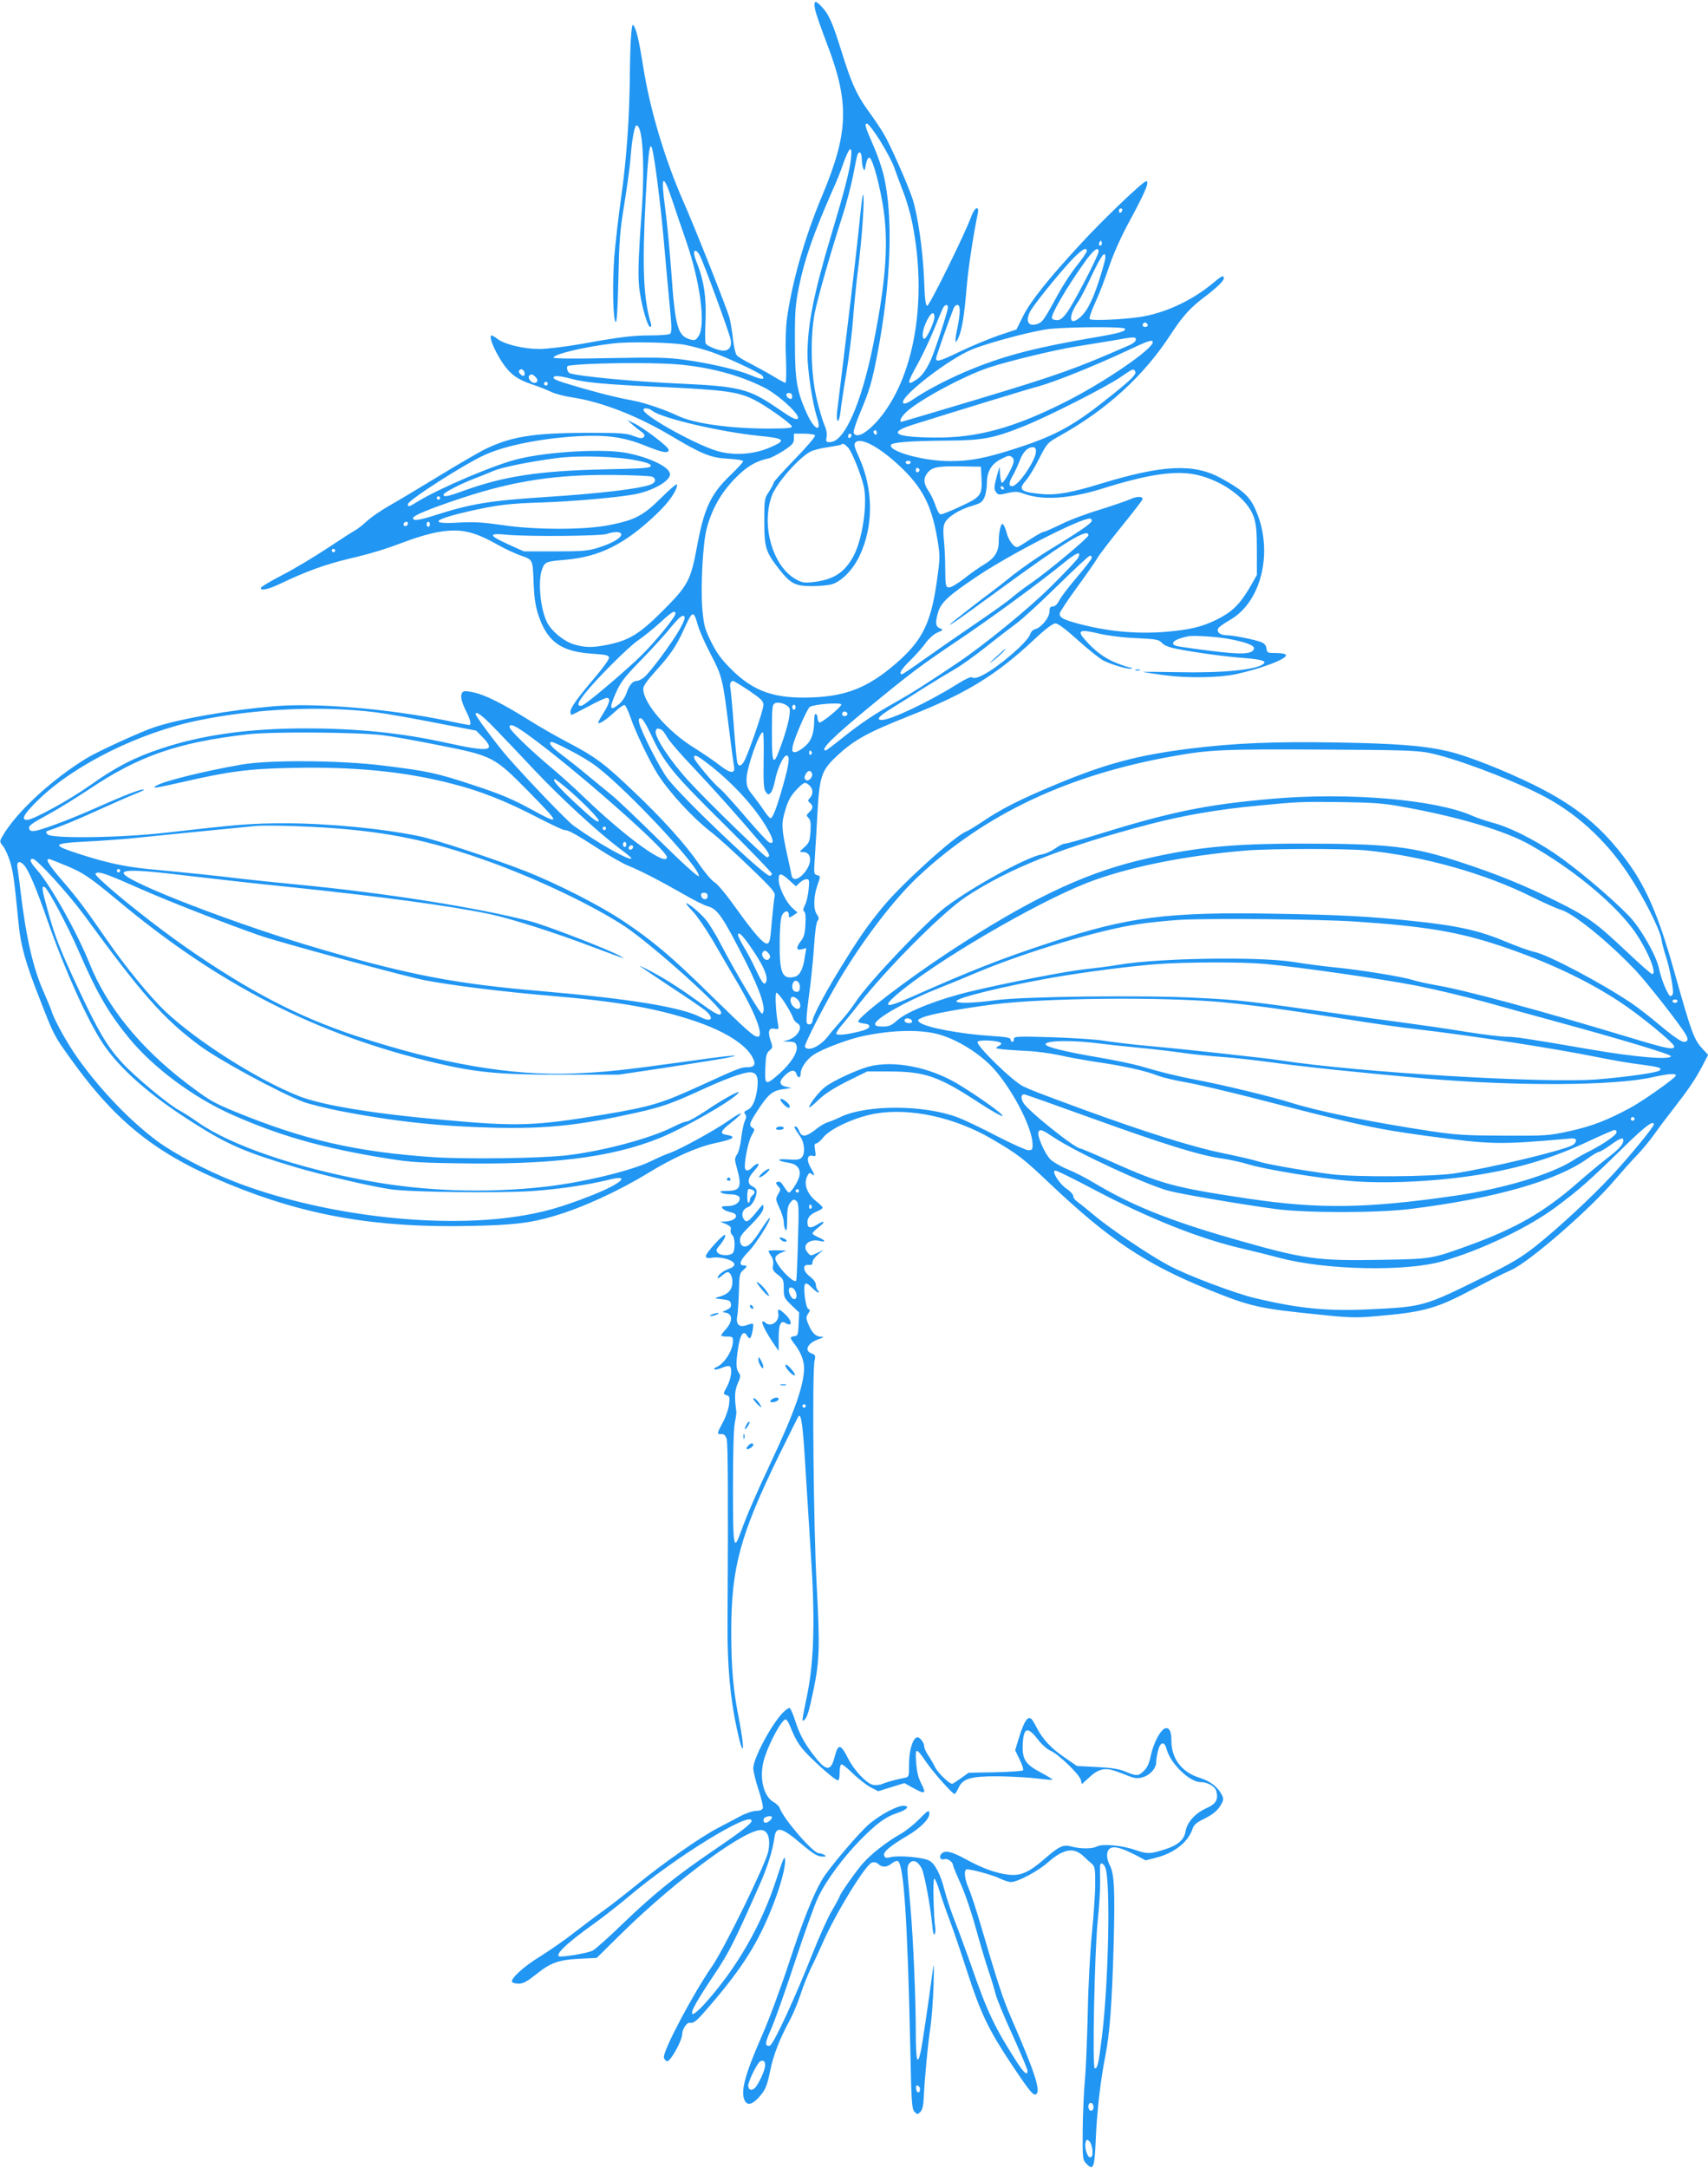 <?xml version="1.0" standalone="no"?>
<!DOCTYPE svg PUBLIC "-//W3C//DTD SVG 20010904//EN"
 "http://www.w3.org/TR/2001/REC-SVG-20010904/DTD/svg10.dtd">
<svg version="1.0" xmlns="http://www.w3.org/2000/svg"
 width="1009pt" height="1280pt" viewBox="0 0 1009 1280"
 preserveAspectRatio="xMidYMid meet">
<g transform="translate(0,1280) scale(0.1,-0.1)"
fill="#2196f3" stroke="none">
<path d="M4814 12750 c3 -22 34 -110 67 -197 139 -359 134 -532 -26 -913 -99
-235 -175 -501 -206 -719 -7 -54 -10 -140 -6 -233 3 -81 2 -148 -3 -148 -4 0
-37 17 -72 39 -35 21 -95 54 -134 74 -38 19 -76 42 -82 50 -7 8 -17 51 -22 96
-5 44 -14 100 -20 123 -15 55 -200 523 -273 688 -110 251 -197 542 -237 794
-23 147 -38 212 -54 241 -9 17 -12 10 -17 -45 -4 -36 -7 -140 -8 -231 -2 -256
-19 -504 -51 -729 -16 -113 -34 -272 -41 -354 -12 -160 -8 -371 8 -387 7 -7
12 78 16 253 5 229 9 287 36 448 16 102 33 223 36 270 8 106 24 190 35 190 37
0 50 -230 31 -505 -22 -306 -24 -401 -11 -482 15 -97 47 -203 61 -203 6 0 8 8
5 18 -45 147 -53 332 -32 736 15 280 25 353 40 293 15 -62 47 -312 66 -522 11
-126 27 -304 36 -394 13 -135 13 -165 2 -172 -7 -5 -57 -9 -110 -9 -110 0
-186 -9 -417 -51 -93 -16 -199 -29 -245 -29 -92 0 -203 26 -247 59 -15 12 -31
21 -34 21 -26 0 35 -133 91 -198 39 -46 79 -69 164 -97 30 -10 73 -27 95 -38
22 -11 79 -26 126 -33 171 -26 378 -106 575 -222 195 -116 244 -135 346 -140
52 -3 88 -9 88 -15 0 -6 -35 -44 -79 -86 -112 -108 -151 -193 -191 -405 -39
-212 -53 -240 -205 -392 -134 -134 -196 -173 -320 -199 -90 -19 -139 -19 -204
1 -58 17 -132 77 -158 128 -42 81 -57 252 -29 320 16 39 24 42 131 51 207 17
357 92 546 273 72 68 119 137 119 172 0 8 -42 -27 -92 -77 -108 -107 -155
-132 -305 -162 -144 -30 -444 -30 -640 0 -111 16 -161 19 -255 14 -181 -11
-150 19 72 69 161 36 231 44 425 50 181 6 438 29 539 47 112 20 220 82 214
122 -6 41 -114 94 -250 122 -133 28 -468 10 -649 -35 -137 -33 -463 -172 -590
-250 -56 -34 -59 -35 -59 -16 0 23 342 242 459 293 124 55 334 96 547 108 167
9 268 -5 391 -54 108 -44 143 -50 143 -26 0 17 -143 126 -204 156 l-41 20 26
-23 c14 -13 39 -33 55 -44 22 -17 26 -25 17 -34 -9 -10 -22 -8 -60 6 -42 17
-77 19 -278 19 -321 -1 -452 -23 -610 -102 -38 -20 -159 -90 -270 -158 -110
-67 -238 -144 -285 -170 -47 -27 -106 -67 -131 -90 -25 -23 -56 -48 -70 -55
-13 -7 -88 -55 -165 -106 -78 -52 -197 -123 -265 -158 -68 -35 -125 -69 -127
-75 -7 -22 46 -10 124 28 140 67 256 109 389 141 144 34 212 55 360 110 55 21
135 43 178 50 131 21 205 5 357 -81 36 -20 93 -47 128 -59 72 -26 69 -19 75
-175 4 -82 11 -128 30 -183 53 -153 134 -209 317 -221 77 -5 95 -9 98 -22 2
-10 -34 -60 -81 -115 -107 -126 -147 -182 -147 -206 0 -10 3 -18 7 -18 3 0 48
23 99 50 51 28 100 50 108 50 25 0 18 -30 -19 -89 -19 -30 -33 -56 -31 -59 8
-7 50 21 97 65 27 25 53 43 59 41 6 -2 22 -36 36 -76 25 -76 113 -259 158
-330 68 -108 212 -264 321 -347 39 -30 139 -121 224 -203 140 -134 153 -151
147 -175 -3 -14 -10 -78 -16 -142 -9 -115 -13 -135 -30 -135 -22 0 -78 64
-174 198 -61 86 -117 154 -134 163 -16 9 -57 57 -91 106 -78 115 -221 274
-392 435 -169 161 -225 202 -374 280 -66 34 -173 95 -238 136 -162 101 -261
150 -330 165 -49 10 -60 9 -67 -3 -12 -19 -4 -53 26 -113 25 -51 30 -77 15
-77 -4 0 -62 11 -127 25 -348 71 -773 107 -1024 86 -261 -22 -557 -74 -705
-123 -78 -25 -336 -143 -400 -182 -208 -126 -420 -322 -500 -462 -18 -31 -18
-33 3 -59 12 -15 31 -56 41 -90 19 -60 26 -112 51 -368 13 -132 41 -232 126
-447 82 -211 84 -214 177 -344 271 -380 510 -570 939 -746 452 -186 870 -259
1424 -247 258 5 357 17 499 59 164 48 380 147 555 254 149 91 286 152 391 175
118 25 136 39 65 51 -36 6 -27 24 35 72 33 26 59 50 56 53 -3 3 -34 -15 -69
-40 -79 -56 -288 -171 -348 -192 -25 -8 -76 -31 -115 -50 -115 -56 -396 -124
-620 -150 -351 -40 -717 -28 -1056 35 -427 79 -806 210 -997 343 -42 30 -93
62 -112 72 -57 28 -264 200 -337 280 -88 95 -142 186 -254 425 -114 244 -141
312 -184 465 -38 136 -41 157 -22 149 19 -7 136 -227 201 -376 107 -247 176
-366 294 -511 146 -179 385 -357 619 -460 269 -118 496 -184 833 -243 201 -34
232 -37 475 -41 566 -11 924 33 1210 148 146 59 427 219 466 266 22 25 -83
-31 -189 -103 -53 -35 -104 -64 -114 -64 -10 0 -48 -15 -85 -34 -131 -66 -410
-141 -623 -166 -151 -18 -593 -24 -790 -11 -458 31 -764 102 -1170 268 -134
55 -156 69 -292 172 -272 208 -468 450 -570 706 -73 181 -227 456 -308 548
-42 47 -49 67 -26 67 23 0 208 -203 303 -332 339 -464 463 -606 675 -765 111
-85 478 -284 624 -339 33 -12 130 -36 215 -53 316 -61 586 -90 899 -98 316 -8
510 13 848 88 154 35 206 53 377 131 149 69 257 108 295 108 40 0 52 -27 44
-92 -9 -73 -28 -116 -58 -130 -20 -9 -23 -14 -14 -25 8 -10 8 -20 -2 -41 -7
-15 -16 -59 -21 -99 -4 -40 -15 -84 -25 -98 -15 -24 -15 -29 0 -83 30 -109 20
-132 -59 -132 -36 0 -46 -3 -35 -10 8 -5 29 -10 47 -10 41 0 63 -9 63 -25 0
-26 -31 -45 -72 -45 -34 0 -39 -2 -28 -15 7 -8 27 -17 46 -21 58 -11 33 -53
-33 -55 l-28 -1 34 -14 c25 -11 32 -20 28 -34 -3 -11 1 -24 9 -31 17 -14 19
-90 2 -107 -17 -17 -73 -15 -88 3 -11 13 -9 19 7 38 26 29 46 67 35 67 -15 0
-112 -108 -112 -124 0 -13 9 -15 43 -10 49 6 121 -15 125 -38 2 -10 -9 -20
-29 -27 -36 -12 -69 -38 -69 -54 0 -6 10 -1 23 11 13 12 28 22 35 22 20 0 34
-40 27 -76 -6 -36 -29 -56 -80 -70 -28 -8 -27 -8 20 -14 42 -4 50 -9 53 -27 3
-17 -4 -26 -24 -35 l-27 -13 24 -5 c37 -9 37 -50 0 -93 -17 -19 -31 -37 -31
-41 0 -3 16 -6 35 -6 32 0 35 -3 35 -27 -1 -58 -54 -138 -103 -156 -7 -2 -9
-7 -6 -11 3 -3 23 1 43 9 20 9 41 13 46 10 18 -11 10 -71 -14 -118 -25 -46
-25 -46 -4 -53 18 -5 20 -12 15 -56 -4 -27 -20 -75 -37 -105 -36 -67 -36 -70
-8 -69 15 1 24 -7 31 -29 8 -26 9 -358 5 -1110 -1 -225 16 -422 54 -595 40
-190 52 -148 14 50 -35 175 -46 303 -46 517 0 380 52 570 282 1042 61 124 113
228 115 230 17 21 27 -57 43 -335 11 -176 24 -382 29 -459 27 -393 21 -645
-20 -848 -33 -161 -33 -161 -20 -152 18 11 30 49 57 179 36 175 38 257 19 611
-19 331 -28 1266 -13 1333 7 29 5 34 -17 42 -46 17 -25 61 40 84 34 12 36 15
14 15 -31 1 -52 23 -74 75 -14 34 -14 40 -1 61 13 19 13 24 1 28 -16 7 -32
134 -18 148 6 6 20 -2 38 -21 16 -16 33 -30 39 -30 6 0 5 5 -2 12 -7 7 -12 22
-12 34 0 13 -14 32 -36 49 -41 31 -45 72 -6 68 16 -2 22 2 22 16 0 11 15 31
33 46 l32 26 -39 -18 c-38 -18 -38 -18 -57 6 -33 41 13 81 76 65 37 -9 30 5
-10 22 -19 8 -35 18 -35 23 0 5 16 21 36 36 44 34 37 45 -10 15 -40 -24 -56
-20 -56 15 0 28 17 47 59 65 17 7 31 16 31 21 0 4 -16 21 -36 36 -58 46 -79
106 -53 154 8 16 13 18 25 8 20 -16 18 -4 -8 40 -25 44 -19 76 13 68 19 -5 20
-2 14 34 -5 29 -3 39 7 39 7 0 26 16 41 35 42 53 189 120 307 141 207 36 471
-22 690 -150 154 -90 185 -114 338 -259 354 -335 568 -478 942 -630 247 -100
295 -111 650 -147 178 -19 222 -20 335 -10 267 22 353 44 527 134 177 92 216
112 278 140 108 49 467 361 609 530 42 49 100 114 129 144 29 29 76 86 104
125 28 40 81 110 118 157 86 111 123 165 166 246 l35 67 -29 31 c-55 58 -67
90 -177 481 -85 301 -157 470 -265 620 -151 209 -305 336 -555 460 -181 89
-395 173 -510 200 -147 34 -308 46 -661 52 -377 6 -608 -4 -871 -37 -307 -39
-492 -89 -783 -210 -217 -90 -328 -147 -437 -221 -40 -27 -83 -53 -96 -58 -66
-26 -366 -296 -484 -436 -93 -111 -151 -194 -273 -394 -81 -133 -150 -264
-150 -288 0 -17 -20 -27 -32 -15 -7 7 -3 60 11 164 12 84 25 215 30 290 5 81
13 144 21 152 9 12 9 20 -4 38 -22 30 -20 106 3 172 19 54 19 54 -2 60 -19 5
-20 10 -13 108 4 57 11 178 16 271 11 196 25 238 98 309 111 107 185 149 447
253 333 131 511 240 736 451 66 62 109 94 124 94 15 0 62 -35 134 -100 61 -55
128 -108 149 -119 49 -25 149 -54 165 -48 7 3 5 6 -5 6 -10 1 -48 13 -84 28
-67 26 -126 70 -185 137 -48 55 -31 63 82 36 57 -13 144 -24 223 -27 118 -6
132 -8 151 -29 15 -16 44 -27 106 -38 117 -22 277 -43 385 -51 95 -8 127 -17
109 -33 -39 -36 -244 -56 -512 -50 -111 2 -201 3 -200 1 2 -1 59 -10 127 -19
135 -18 321 -15 420 6 149 32 305 91 297 113 -2 7 -26 12 -58 12 -51 0 -54 1
-57 27 -2 17 -12 30 -30 37 -38 15 -167 41 -206 41 -41 0 -64 23 -46 45 6 7
35 27 64 44 196 110 264 426 146 668 -34 69 -76 104 -200 172 -160 86 -342 77
-706 -34 -177 -54 -266 -70 -354 -61 -123 12 -137 25 -88 81 17 20 52 77 77
128 46 90 49 93 116 131 283 157 500 355 660 600 72 111 119 162 205 226 65
49 110 92 110 107 0 21 -12 16 -70 -33 -113 -93 -256 -162 -395 -190 -94 -19
-320 -30 -328 -17 -4 6 11 48 32 94 22 46 58 140 81 209 26 77 70 177 116 262
100 184 127 248 105 248 -18 0 -253 -224 -388 -371 -194 -210 -297 -340 -341
-429 l-37 -75 -105 -35 c-58 -20 -158 -62 -224 -93 -124 -60 -146 -66 -146
-43 0 11 72 216 105 299 4 9 13 17 21 17 19 0 18 -49 -1 -141 -17 -80 -13
-100 9 -48 20 47 33 131 46 286 9 110 37 300 66 441 11 53 -19 39 -39 -18 -33
-94 -246 -525 -259 -525 -10 0 -15 40 -19 160 -7 166 -37 378 -69 474 -26 80
-131 317 -169 381 -18 30 -60 93 -94 139 -67 94 -97 159 -157 352 -52 166 -71
208 -110 253 -42 47 -54 46 -46 -4z m386 -782 c35 -57 73 -128 83 -158 10 -30
34 -93 52 -140 19 -47 43 -130 54 -185 88 -439 19 -881 -178 -1136 -75 -97
-152 -145 -168 -104 -3 9 15 64 40 123 54 128 68 176 101 347 80 419 94 807
36 1052 -11 44 -37 121 -59 170 -50 114 -56 133 -39 133 8 0 43 -46 78 -102z
m-173 -105 c-8 -72 -39 -193 -118 -455 -103 -345 -138 -524 -139 -700 0 -92
30 -292 56 -370 32 -96 -15 -79 -60 22 -59 130 -70 197 -70 420 -1 175 3 222
22 318 34 171 86 319 206 592 19 41 44 104 56 140 38 106 56 119 47 33z m64 0
c0 -21 4 -47 9 -58 7 -16 9 -13 15 23 4 23 13 42 20 42 16 0 51 -118 77 -260
40 -222 25 -454 -53 -842 -71 -353 -171 -578 -256 -578 -23 0 -25 3 -20 30 4
19 -1 45 -14 75 -11 25 -32 96 -46 158 -33 141 -37 360 -10 500 18 90 97 367
167 582 21 66 48 170 60 230 25 131 26 135 40 135 5 0 10 -17 11 -37z m-1117
-253 c19 -58 55 -163 80 -235 83 -241 116 -493 73 -559 -15 -23 -23 -27 -45
-21 -79 20 -93 70 -117 408 -9 120 -24 284 -35 364 -28 204 -14 218 44 43z
m2656 -49 c0 -6 -4 -13 -10 -16 -5 -3 -10 1 -10 9 0 9 5 16 10 16 6 0 10 -4
10 -9z m-124 -208 c-10 -10 -19 5 -10 18 6 11 8 11 12 0 2 -7 1 -15 -2 -18z
m-86 -35 c0 -7 -27 -47 -60 -88 -33 -41 -83 -118 -111 -170 -81 -148 -90 -161
-117 -171 -55 -21 -77 12 -47 71 20 39 156 208 239 298 64 68 96 88 96 60z
m70 -3 c0 -23 -146 -304 -185 -357 -25 -35 -42 -48 -60 -48 -13 0 -27 4 -30
10 -11 17 83 179 193 333 52 73 82 95 82 62z m-2355 -25 c25 -49 176 -461 182
-497 7 -39 -10 -63 -44 -63 -28 0 -95 26 -104 42 -4 5 -4 68 -1 137 5 135 -9
232 -49 334 -11 26 -19 54 -19 62 0 25 19 17 35 -15z m2395 -10 c0 -12 -18
-76 -40 -144 -41 -125 -78 -191 -126 -222 -52 -35 -48 30 6 106 12 17 48 86
80 155 57 119 80 150 80 105z m-930 -295 c0 -21 -76 -253 -100 -307 -28 -62
-54 -98 -86 -119 -59 -39 -58 -24 7 92 28 51 71 142 96 203 25 61 49 119 54
129 12 21 29 22 29 2z m-80 -57 c0 -30 -46 -128 -60 -128 -15 0 -12 42 6 86
27 65 54 86 54 42z m1260 -49 c0 -5 -7 -9 -15 -9 -15 0 -20 12 -9 23 8 8 24
-1 24 -14z m-135 -19 c9 -15 -32 -27 -168 -50 -352 -60 -527 -105 -727 -185
-126 -50 -272 -125 -352 -180 -35 -24 -55 -32 -62 -25 -30 30 270 264 413 320
110 43 375 112 458 119 134 12 431 13 438 1z m65 -65 c0 -9 -15 -22 -32 -30
-326 -143 -425 -178 -900 -321 -246 -74 -450 -134 -453 -134 -15 0 -1 30 28
57 72 69 337 212 485 262 109 37 402 108 522 126 63 10 160 26 215 35 128 23
135 23 135 5z m100 -15 c0 -41 -291 -240 -521 -355 -298 -150 -516 -210 -759
-208 -242 1 -291 27 -140 75 268 84 676 209 744 227 96 26 334 122 516 207
135 64 160 72 160 54z m-2762 -16 c42 -8 111 -27 152 -41 90 -30 294 -126 305
-142 14 -24 -5 -23 -67 3 -79 33 -237 70 -393 92 -102 14 -169 15 -447 10
-216 -5 -328 -3 -328 3 0 20 183 64 355 84 92 11 352 6 423 -9z m-58 -114
c194 -15 373 -62 523 -137 86 -43 218 -165 200 -184 -10 -10 -35 2 -126 65
-163 111 -221 125 -562 141 -273 12 -596 42 -657 61 -17 5 -26 43 -10 45 95
16 466 21 632 9z m-893 -45 c3 -9 3 -19 -1 -22 -8 -9 -37 18 -30 28 8 14 24
11 31 -6z m3608 5 c11 -18 -14 -44 -135 -141 -222 -179 -326 -237 -559 -313
-187 -61 -277 -78 -401 -78 -154 0 -360 57 -347 95 5 16 111 24 332 26 210 1
276 14 453 85 145 58 488 232 572 290 71 49 76 51 85 36z m-3541 -36 c17 -17
13 -34 -8 -34 -18 0 -39 27 -31 40 9 14 21 13 39 -6z m206 -9 c90 -24 196 -34
550 -50 362 -17 442 -28 535 -75 69 -34 216 -139 223 -157 3 -10 -29 -13 -138
-13 -229 0 -440 30 -535 75 -70 34 -191 75 -250 87 -100 19 -173 36 -300 72
-153 44 -185 55 -185 67 0 13 38 11 100 -6z m-136 -36 c-3 -5 -10 -7 -15 -3
-5 3 -7 10 -3 15 3 5 10 7 15 3 5 -3 7 -10 3 -15z m1446 -69 c0 -13 -5 -17
-14 -14 -24 9 -28 34 -6 34 13 0 20 -7 20 -20z m-825 -86 c58 -44 402 -124
630 -147 154 -15 164 -26 60 -70 -89 -38 -200 -47 -295 -23 -115 28 -435 203
-448 244 -5 17 29 15 53 -4z m1325 -130 c0 -8 -4 -12 -10 -9 -5 3 -10 10 -10
16 0 5 5 9 10 9 6 0 10 -7 10 -16z m-365 -14 c4 -6 -50 -69 -119 -140 -69 -71
-126 -134 -126 -140 0 -6 -12 -29 -27 -52 -27 -40 -28 -46 -28 -177 0 -155 8
-179 90 -284 66 -83 93 -97 190 -97 44 0 96 5 116 10 58 16 124 82 164 163 86
175 86 396 0 587 -29 63 -32 77 -21 89 32 31 143 -29 265 -144 130 -123 185
-230 218 -425 15 -85 16 -112 5 -195 -37 -297 -85 -400 -253 -545 -161 -138
-288 -189 -490 -197 -222 -9 -347 34 -480 167 -58 58 -86 96 -118 161 -38 77
-43 96 -52 194 -11 129 3 391 26 476 33 125 96 229 190 317 58 55 107 81 175
96 14 3 54 23 88 45 53 35 62 45 62 71 l0 30 59 0 c33 0 63 -5 66 -10z m215 1
c0 -6 -4 -13 -10 -16 -5 -3 -10 1 -10 9 0 9 5 16 10 16 6 0 10 -4 10 -9z m-20
-73 c22 -24 71 -144 91 -222 27 -106 -7 -331 -64 -428 -54 -93 -117 -131 -239
-145 -49 -5 -62 -2 -101 20 -135 79 -202 322 -136 494 28 73 159 222 227 257
17 9 63 21 103 26 40 6 75 13 78 15 9 10 20 5 41 -17z m1110 -22 c0 -53 -105
-206 -141 -206 -23 0 -20 23 11 75 9 17 25 52 35 78 19 50 46 77 77 77 12 0
18 -8 18 -24z m-2360 -54 c61 -12 85 -21 85 -32 0 -13 -41 -16 -285 -21 -376
-9 -582 -40 -818 -125 -98 -36 -122 -40 -122 -24 0 12 100 63 185 96 33 12 80
31 105 42 50 23 219 57 380 78 131 17 354 10 470 -14z m2219 19 c9 -6 11 -18
8 -33 -9 -34 -57 -118 -67 -118 -5 0 -10 21 -12 48 l-3 47 -12 -40 c-21 -76
-23 -92 -9 -110 12 -17 18 -18 67 -6 47 11 60 10 99 -4 109 -40 271 -29 460
30 277 87 439 110 564 81 153 -36 296 -142 332 -246 15 -44 19 -83 19 -200 l0
-145 -48 -83 c-56 -93 -101 -136 -190 -180 -86 -43 -160 -60 -302 -72 -175
-14 -350 3 -525 51 -80 22 -100 33 -100 57 0 8 47 79 104 157 57 78 111 155
119 171 9 16 72 99 141 184 69 85 126 159 126 163 0 19 -35 18 -78 -2 -26 -11
-108 -39 -182 -62 -74 -22 -175 -60 -224 -85 -50 -24 -95 -44 -101 -44 -7 0
-43 -20 -81 -45 -37 -25 -71 -45 -75 -45 -21 0 -51 41 -62 84 -7 27 -18 51
-24 53 -11 4 -23 -50 -23 -105 0 -58 -24 -96 -81 -131 -30 -17 -85 -56 -124
-87 -42 -32 -78 -53 -90 -52 -19 3 -20 11 -21 108 0 58 -4 136 -8 173 -5 47
-4 78 4 97 15 37 88 83 163 104 51 15 60 22 73 51 8 19 14 56 14 82 0 68 26
113 80 141 50 25 50 25 69 13z m-599 -31 c0 -5 -7 -10 -15 -10 -8 0 -15 5 -15
10 0 6 7 10 15 10 8 0 15 -4 15 -10z m418 -91 c5 -103 -2 -112 -125 -169 -59
-28 -112 -49 -119 -46 -7 3 -19 26 -28 53 -9 27 -27 65 -41 85 -29 43 -31 74
-7 105 27 35 59 42 192 40 l125 -2 3 -66z m-366 46 c0 -5 -5 -11 -11 -13 -6
-2 -11 4 -11 13 0 9 5 15 11 13 6 -2 11 -8 11 -13z m-1579 -39 c25 -12 21 -35
-8 -46 -68 -26 -296 -53 -635 -75 -320 -21 -428 -39 -638 -106 -98 -31 -132
-36 -132 -18 0 16 96 55 291 120 306 101 557 139 899 135 113 -1 213 -6 223
-10z m2078 -69 c-1 -12 -15 -9 -19 4 -3 6 1 10 8 8 6 -3 11 -8 11 -12z m-3331
-57 c0 -5 -4 -10 -10 -10 -5 0 -10 5 -10 10 0 6 5 10 10 10 6 0 10 -4 10 -10z
m3850 -134 c0 -14 -74 -65 -265 -181 -60 -37 -150 -100 -200 -139 -49 -40
-108 -86 -130 -102 -57 -41 -228 -175 -240 -187 -22 -23 60 34 255 177 415
304 560 394 560 346 0 -14 -235 -210 -333 -278 -51 -35 -105 -77 -122 -92 -16
-15 -115 -86 -220 -157 -104 -71 -241 -166 -304 -211 -63 -45 -118 -82 -122
-82 -23 0 -4 31 52 85 33 33 74 79 90 103 18 24 46 49 67 58 35 15 36 16 15
25 -26 9 -29 33 -12 92 16 59 60 100 235 217 195 130 598 337 662 339 6 1 12
-5 12 -13z m-4040 -14 c0 -13 -12 -22 -22 -16 -10 6 -1 24 13 24 5 0 9 -4 9
-8z m130 -7 c0 -8 -4 -15 -10 -15 -5 0 -10 7 -10 15 0 8 5 15 10 15 6 0 10 -7
10 -15z m1130 -60 c0 -21 -53 -52 -135 -78 -62 -19 -92 -22 -255 -22 l-185 0
-89 40 c-122 55 -125 70 -10 58 121 -11 552 -8 589 5 46 16 85 14 85 -3z
m-1690 -95 c0 -5 -4 -10 -10 -10 -5 0 -10 5 -10 10 0 6 5 10 10 10 6 0 10 -4
10 -10z m4389 -43 c-6 -12 -79 -89 -163 -172 -136 -134 -389 -340 -549 -448
-191 -128 -275 -181 -357 -227 -132 -74 -213 -128 -322 -215 -51 -41 -96 -75
-100 -75 -38 0 46 83 266 263 232 191 298 240 491 370 208 139 505 356 658
481 69 56 97 65 76 23z m81 1 c0 -7 -39 -58 -86 -113 -47 -55 -95 -117 -105
-137 -13 -25 -26 -38 -39 -38 -15 0 -20 -7 -20 -30 0 -35 -49 -95 -84 -104
-14 -3 -26 -16 -30 -30 -3 -13 -34 -50 -68 -82 -125 -115 -249 -194 -274 -173
-8 6 -39 -8 -98 -45 -160 -100 -384 -206 -436 -206 -37 0 -20 21 56 68 42 26
128 80 192 121 64 40 147 90 183 111 36 20 119 80 185 132 65 52 146 114 179
138 33 24 142 124 242 222 100 98 186 178 192 178 6 0 11 -6 11 -12z m-2460
-331 c0 -20 -119 -165 -201 -246 -72 -71 -261 -234 -327 -281 -22 -17 -35 -21
-43 -13 -7 7 3 27 32 64 70 89 260 279 320 320 31 21 88 67 128 103 71 66 91
77 91 53z m134 -72 c10 -33 44 -110 76 -170 65 -125 70 -143 105 -425 14 -113
28 -217 31 -233 9 -46 -20 -45 -84 5 -31 25 -100 71 -152 104 -156 96 -300
263 -300 347 0 17 23 50 71 103 89 99 122 146 166 242 56 122 59 123 87 27z
m-107 -17 c-44 -79 -178 -260 -213 -287 -15 -12 -34 -21 -44 -21 -23 0 -45
-27 -59 -72 -7 -21 -26 -49 -42 -63 -58 -48 -63 -29 -18 71 25 56 51 90 138
179 60 61 134 142 166 180 68 83 86 98 98 86 6 -6 -4 -34 -26 -73z m3238 -59
c104 -19 156 -39 153 -57 -7 -34 -69 -38 -257 -14 -97 12 -186 25 -198 28 -50
13 -16 42 67 58 32 6 170 -3 235 -15z m-2830 -306 c72 -49 85 -62 85 -85 0
-30 -93 -300 -116 -335 -17 -27 -29 -29 -38 -7 -3 8 -13 106 -21 217 -8 111
-18 212 -20 225 -6 25 1 42 16 42 5 0 47 -26 94 -57z m236 -99 c15 -18 -6
-114 -50 -233 -43 -119 -51 -107 -51 83 0 144 2 166 17 174 19 11 66 -2 84
-24z m309 17 c0 -15 -119 -112 -130 -106 -5 3 -10 15 -10 25 0 10 -4 22 -10
25 -6 4 -10 -11 -10 -37 -1 -78 -16 -121 -56 -155 -21 -18 -46 -33 -57 -33
-17 0 -19 5 -14 35 7 42 85 222 101 232 24 16 186 28 186 14z m-270 -16 c0 -8
-4 -15 -10 -15 -5 0 -10 7 -10 15 0 8 5 15 10 15 6 0 10 -7 10 -15z m-2480
-30 c63 -8 223 -36 354 -62 l239 -46 39 -40 c79 -82 41 -88 -215 -32 -269 59
-523 85 -837 85 -331 0 -611 -39 -851 -120 -155 -51 -270 -111 -414 -214 -121
-86 -339 -206 -375 -206 -38 0 -20 33 62 114 212 209 600 402 953 474 336 69
727 87 1045 47z m2785 -4 c7 -12 -12 -24 -25 -16 -11 7 -4 25 10 25 5 0 11 -4
15 -9z m-2079 -94 c49 -50 154 -161 233 -245 152 -161 367 -359 495 -456 42
-31 76 -59 76 -62 0 -23 -200 89 -343 193 -38 28 -258 256 -383 398 -66 75
-194 246 -194 259 0 22 39 -7 116 -87z m919 -32 c79 -170 126 -228 432 -530
155 -154 283 -286 283 -293 0 -6 -6 -12 -13 -12 -33 0 -521 464 -604 575 -45
60 -155 275 -167 328 -5 20 -3 27 9 27 10 0 32 -35 60 -95z m-730 0 c269 -193
825 -682 825 -725 0 -59 -244 117 -490 354 -58 56 -148 137 -200 180 -119 100
-240 217 -240 233 0 24 28 13 105 -42z m790 29 c9 -4 24 -23 35 -44 10 -20 80
-102 156 -181 119 -126 267 -291 411 -461 39 -46 47 -68 23 -68 -13 0 -355
333 -458 445 -113 123 -210 270 -198 301 6 16 8 16 31 8z m-1645 -34 c52 -6
204 -33 337 -60 314 -62 323 -67 526 -273 194 -198 194 -202 1 -97 -100 54
-174 85 -324 134 -219 73 -277 85 -540 117 -249 31 -669 34 -830 6 -225 -39
-468 -99 -510 -127 -25 -16 1 -12 143 20 290 67 404 82 667 87 362 8 664 -22
938 -93 167 -42 319 -102 508 -200 79 -41 150 -74 159 -74 23 0 65 -23 201
-111 67 -43 144 -87 172 -98 72 -29 187 -88 322 -165 63 -37 131 -71 151 -76
58 -16 87 -58 223 -325 91 -180 126 -291 98 -309 -9 -5 -159 247 -246 414 -27
52 -65 115 -85 139 -34 42 -110 105 -118 98 -1 -2 17 -24 42 -50 24 -25 76
-102 116 -169 39 -68 102 -175 139 -238 112 -188 166 -330 126 -330 -23 0 -63
36 -281 249 -230 226 -341 319 -515 435 -136 91 -391 221 -580 295 -176 69
-525 184 -620 204 -214 45 -542 77 -794 77 -202 0 -273 -6 -701 -55 -268 -31
-683 -37 -705 -10 -10 12 -10 16 1 20 86 29 170 64 304 125 88 40 187 83 220
96 33 13 52 23 43 24 -23 0 -114 -35 -278 -108 -151 -67 -308 -126 -358 -136
-24 -4 -34 -2 -39 10 -7 19 7 29 127 95 52 28 154 92 227 140 293 197 525 277
935 324 144 17 645 13 798 -5z m2251 -153 c-2 -132 1 -166 13 -182 13 -18 16
-18 29 -5 8 8 19 40 25 71 13 70 50 149 68 149 22 0 17 -46 -20 -176 -37 -132
-61 -194 -74 -194 -5 0 -23 21 -41 48 -17 26 -47 66 -66 90 -29 36 -35 52 -35
92 0 67 80 293 98 276 3 -4 5 -80 3 -169z m-1143 63 c54 -27 123 -69 154 -93
184 -139 620 -606 606 -649 -3 -8 -102 82 -234 212 -126 124 -251 243 -279
265 -27 22 -90 74 -140 115 -49 41 -120 97 -157 125 -62 45 -85 75 -57 75 6 0
54 -22 107 -50z m5072 -14 c146 -29 456 -144 654 -243 207 -103 387 -265 524
-471 91 -137 187 -325 197 -387 3 -22 15 -67 26 -100 23 -69 48 -204 41 -222
-2 -7 -8 -13 -14 -13 -13 0 -54 96 -67 161 -16 79 -110 242 -179 313 -113 116
-320 289 -442 371 -129 86 -271 156 -372 181 -32 9 -83 26 -112 39 -216 95
-727 139 -1176 100 -401 -35 -605 -77 -1068 -221 -78 -24 -151 -44 -161 -44
-10 0 -36 -13 -58 -29 -22 -16 -58 -32 -80 -35 -87 -15 -407 -190 -566 -310
-119 -90 -461 -450 -533 -562 -18 -28 -54 -75 -81 -105 -27 -30 -64 -73 -82
-97 -46 -59 -117 -92 -136 -62 -7 11 122 262 208 405 144 239 323 472 465 604
394 367 882 597 1502 707 217 39 298 42 885 39 456 -2 553 -5 625 -19z m-3645
5 c3 -5 1 -12 -5 -16 -5 -3 -10 1 -10 9 0 18 6 21 15 7z m-625 -60 c151 -113
294 -269 365 -396 36 -64 39 -90 9 -78 -9 3 -72 72 -141 152 -68 80 -136 155
-150 165 -36 28 -153 167 -153 183 0 21 14 16 70 -26z m627 -67 c8 -21 -23
-52 -38 -37 -8 8 -8 17 0 32 14 25 29 27 38 5z m-1426 -107 c94 -83 173 -166
166 -174 -9 -9 -34 10 -142 110 -100 94 -137 137 -117 137 5 0 47 -33 93 -73z
m1411 36 c22 -20 23 -51 3 -73 -14 -15 -14 -18 0 -30 20 -17 19 -33 -5 -55
-17 -16 -18 -19 -4 -33 12 -12 15 -31 12 -80 -4 -58 -8 -68 -36 -93 -32 -29
-32 -29 -8 -29 56 0 55 -74 -1 -132 -33 -34 -61 -36 -67 -5 -2 12 -14 69 -27
127 -33 152 -34 180 -9 261 16 53 32 82 63 115 47 49 53 51 79 27z m3517 -128
c325 -59 597 -141 741 -223 241 -136 475 -326 599 -487 81 -105 156 -275 121
-275 -6 0 -73 59 -149 131 -186 175 -228 205 -416 299 -184 92 -359 163 -566
230 -284 94 -423 110 -944 110 -421 0 -649 -24 -965 -101 -333 -82 -652 -236
-1110 -536 -257 -169 -540 -386 -540 -413 0 -5 15 -10 33 -12 51 -5 41 -31
-18 -45 -85 -22 -145 -27 -145 -14 0 7 20 36 45 64 24 29 67 81 94 116 167
212 492 537 626 626 259 171 579 297 1088 430 199 52 404 87 637 109 239 23
253 24 500 21 191 -3 247 -7 369 -30z m-6254 -130 c311 -29 537 -81 844 -191
294 -106 619 -262 804 -384 158 -106 567 -471 567 -507 0 -25 -29 -12 -111 48
-123 89 -208 144 -296 191 -43 23 -76 39 -73 35 3 -3 82 -56 175 -118 94 -61
187 -125 208 -141 59 -47 43 -77 -23 -43 -117 60 -417 109 -951 155 -494 42
-767 94 -1284 244 -495 143 -1175 405 -1175 452 0 22 105 18 380 -16 135 -16
400 -46 590 -65 557 -58 957 -112 1193 -161 127 -27 385 -109 619 -198 179
-67 189 -71 156 -52 -64 38 -433 180 -533 207 -317 82 -858 168 -1395 219
-124 12 -279 28 -345 36 -113 14 -266 30 -520 54 -135 13 -245 37 -395 85
-180 58 -177 66 28 77 81 4 192 12 247 17 105 11 678 68 755 75 77 7 368 -3
535 -19z m1535 5 c0 -5 -4 -10 -10 -10 -5 0 -10 5 -10 10 0 6 5 10 10 10 6 0
10 -4 10 -10z m120 -95 c0 -8 -4 -15 -10 -15 -5 0 -10 7 -10 15 0 8 5 15 10
15 6 0 10 -7 10 -15z m40 -13 c0 -13 -12 -22 -22 -16 -10 6 -1 24 13 24 5 0 9
-4 9 -8z m4331 -22 c340 -34 702 -136 982 -276 71 -35 146 -68 166 -74 74 -20
277 -184 441 -356 66 -69 262 -319 297 -378 19 -32 15 -46 -10 -46 -15 0 -64
33 -133 91 -60 51 -140 113 -179 139 -176 118 -486 282 -568 300 -28 6 -102
32 -166 59 -165 69 -285 96 -561 125 -246 26 -432 36 -800 42 -639 12 -876
-18 -1329 -168 -294 -96 -472 -166 -830 -325 -144 -64 -171 -61 -89 11 216
189 816 541 1129 664 237 92 576 161 938 191 144 12 594 12 712 1z m-7671 -94
c93 -39 131 -65 295 -201 598 -499 1172 -792 1880 -960 237 -56 383 -70 745
-69 l335 0 282 42 c155 24 313 49 350 56 129 26 20 16 -261 -24 -339 -47 -445
-59 -641 -67 -368 -14 -784 58 -1283 222 -343 114 -632 264 -1008 526 -169
118 -408 307 -504 399 -30 29 -32 35 -16 38 23 5 68 -12 281 -106 182 -80 619
-248 731 -281 260 -77 820 -227 920 -247 162 -31 464 -69 764 -94 377 -32 608
-72 827 -145 183 -61 309 -140 349 -218 21 -39 12 -57 -29 -57 -40 0 -52 -5
-282 -110 -230 -105 -292 -123 -565 -169 -408 -68 -511 -72 -950 -32 -418 37
-720 87 -856 141 -246 98 -603 325 -790 502 -87 83 -237 266 -338 413 -135
195 -177 251 -266 354 -88 102 -109 139 -72 128 9 -3 55 -22 102 -41z m-257 6
c26 -29 71 -134 140 -333 101 -288 234 -582 324 -718 102 -153 283 -311 541
-473 199 -126 297 -168 594 -257 149 -45 455 -116 568 -132 123 -17 644 -23
834 -10 166 12 327 36 454 67 138 34 69 -26 -109 -95 -173 -68 -282 -99 -434
-122 -487 -74 -1173 11 -1674 207 -160 63 -350 163 -451 237 -160 119 -333
298 -467 485 -61 84 -143 231 -158 282 -4 14 -25 64 -46 112 -63 140 -106 326
-139 608 -6 52 -14 110 -17 128 -6 37 13 44 40 14z m567 -32 c0 -5 -4 -10 -10
-10 -5 0 -10 5 -10 10 0 6 5 10 10 10 6 0 10 -4 10 -10z m3952 -56 l40 -36 22
21 c12 12 30 21 41 21 16 0 17 -7 12 -59 -3 -33 -12 -75 -21 -92 -12 -24 -13
-35 -5 -40 7 -4 10 -31 7 -76 -2 -52 -9 -76 -26 -97 -31 -40 -29 -58 4 -50
l27 7 -8 -49 c-10 -73 -30 -112 -59 -120 -74 -18 -91 18 -90 196 0 77 5 147
12 163 13 32 42 37 42 7 0 -20 1 -20 26 -4 l25 17 -31 28 c-38 35 -80 122 -80
167 0 41 13 40 62 -4z m-482 -95 c0 -25 -33 -22 -38 4 -2 12 3 17 17 17 15 0
21 -6 21 -21z m3825 -149 c417 -28 611 -61 860 -144 275 -92 511 -203 705
-331 116 -76 320 -243 320 -262 0 -23 -41 -15 -281 58 -524 158 -961 276
-1125 303 -49 9 -111 22 -139 31 -62 20 -312 60 -465 75 -63 6 -169 20 -235
31 -206 33 -801 24 -1035 -16 -47 -8 -131 -19 -188 -25 -112 -11 -464 -79
-694 -134 -183 -44 -365 -115 -425 -167 -37 -33 -51 -39 -89 -39 -32 0 -44 4
-44 15 0 31 175 131 357 204 54 21 168 68 253 104 287 119 708 246 940 281 58
9 170 21 250 26 175 10 827 4 1035 -10z m-3557 -170 c64 -95 90 -156 78 -185
-9 -26 -23 -10 -61 71 -19 41 -50 101 -70 133 -19 32 -35 64 -35 71 0 27 29
-2 88 -90z m96 -23 c8 -12 7 -20 -2 -29 -16 -16 -47 13 -38 37 7 19 25 16 40
-8z m2926 -57 c199 -18 697 -89 905 -130 110 -22 288 -65 395 -94 107 -30 303
-84 435 -120 374 -102 667 -190 666 -201 -3 -23 -208 -6 -476 40 -383 66 -444
75 -500 75 -27 0 -133 13 -235 29 -102 17 -270 41 -375 55 -104 14 -269 36
-365 50 -561 79 -596 83 -856 96 -312 16 -1015 8 -1179 -14 -136 -18 -235 -21
-235 -6 0 20 290 90 573 140 194 33 446 66 617 79 164 12 495 13 630 1z
m-2745 -135 c0 -23 -4 -30 -20 -30 -21 0 -31 25 -21 51 11 28 41 12 41 -21z
m-87 -97 c22 -35 43 -73 47 -86 3 -12 15 -27 26 -33 36 -19 1 -82 -55 -98
l-31 -9 37 -1 c31 -1 39 -5 44 -26 9 -35 -33 -102 -103 -164 -81 -71 -86 -69
-82 35 3 72 7 88 25 103 19 15 20 19 6 59 -18 54 -10 76 24 69 24 -4 26 -3 20
27 -13 71 -19 186 -9 186 6 0 29 -28 51 -62z m87 1 c10 -32 -10 -46 -35 -24
-20 18 -26 45 -14 58 11 10 42 -11 49 -34z m2482 6 c191 -18 356 -40 738 -100
154 -25 343 -52 420 -60 319 -37 825 -115 1074 -166 79 -16 193 -36 254 -43
112 -15 127 -20 111 -35 -13 -13 -195 -39 -371 -53 -314 -24 -1418 42 -1871
113 -87 13 -569 66 -772 84 -91 8 -207 22 -258 30 -51 9 -194 18 -317 22 -205
6 -225 5 -225 -10 0 -10 -4 -17 -10 -17 -5 0 -10 6 -10 14 0 10 -27 15 -107
20 -192 12 -401 52 -432 82 -13 12 -10 15 20 28 48 20 220 51 418 77 305 38
982 45 1338 14z m2703 5 c0 -5 -7 -10 -15 -10 -8 0 -15 5 -15 10 0 6 7 10 15
10 8 0 15 -4 15 -10z m-4522 -117 c2 -8 -5 -13 -17 -13 -21 0 -35 13 -24 24
10 10 36 3 41 -11z m142 -75 c119 -28 269 -122 352 -220 113 -134 218 -343
218 -435 0 -28 -3 -33 -25 -33 -13 0 -98 38 -189 85 -90 47 -193 96 -229 109
-199 75 -537 76 -692 2 -27 -13 -61 -27 -75 -31 -14 -4 -41 -19 -60 -34 -69
-55 -94 -58 -110 -15 -5 13 -14 24 -20 24 -12 0 -10 -5 27 -59 27 -39 31 -102
8 -125 -12 -12 -31 -14 -83 -10 -71 5 -64 -9 11 -21 49 -8 70 -39 58 -83 -11
-35 -48 -92 -61 -92 -4 0 -17 16 -29 35 -14 24 -25 33 -36 29 -14 -6 -14 -8 1
-26 17 -18 17 -20 1 -47 -16 -28 -16 -31 8 -83 14 -29 25 -66 25 -83 0 -16 5
-37 10 -45 7 -10 10 8 10 61 0 60 4 82 19 100 16 20 21 21 35 10 15 -12 16
-38 10 -235 -3 -121 -8 -227 -10 -234 -9 -29 -124 92 -124 130 0 11 13 24 33
32 l32 14 -52 1 c-29 1 -53 -1 -53 -4 0 -3 7 -17 16 -30 11 -16 14 -36 11 -54
-5 -25 -1 -33 28 -56 32 -24 35 -30 35 -81 0 -51 2 -57 45 -98 l46 -44 -3 -68
c-3 -63 -5 -69 -25 -72 -29 -4 -29 -8 3 -49 34 -45 54 -95 54 -138 0 -99 -56
-260 -190 -545 -94 -200 -149 -327 -182 -419 -44 -123 -48 -102 -48 257 0 199
4 351 11 383 6 30 10 59 9 64 -12 89 -10 126 8 168 18 39 18 48 6 64 -17 22
-17 64 -2 155 11 71 31 97 50 65 5 -10 13 -17 18 -17 9 0 25 78 18 85 -2 3
-18 -1 -35 -7 -45 -17 -67 3 -58 51 4 20 8 85 10 145 2 98 5 111 24 127 25 20
27 29 6 29 -34 0 -24 30 27 82 45 45 140 198 124 198 -3 0 -25 -30 -49 -67
-24 -38 -53 -76 -65 -86 -29 -26 -56 -18 -60 16 -3 22 6 38 43 75 73 73 95
102 95 125 -1 20 -2 20 -25 -8 -66 -82 -77 -89 -95 -55 -13 25 1 56 31 65 21
7 49 59 49 92 0 10 -10 23 -22 28 -36 16 -34 49 8 94 23 26 31 41 22 41 -8 0
-23 -9 -33 -20 -24 -27 -45 -25 -45 3 0 53 23 155 41 186 18 31 19 35 5 43
-24 14 -20 28 35 111 58 88 83 109 148 118 l46 6 -32 8 c-41 9 -43 32 -5 68
33 32 58 35 67 7 9 -27 25 -25 25 3 0 33 35 83 77 111 53 35 210 94 296 111
164 34 320 38 427 13z m381 -53 c8 -6 4 -12 -12 -20 -22 -13 -22 -13 21 -19
25 -3 90 -7 145 -10 55 -2 142 -14 193 -25 52 -12 153 -30 226 -41 156 -23
283 -51 354 -79 28 -11 103 -29 167 -40 64 -11 238 -52 388 -90 648 -167 726
-184 1032 -226 386 -52 429 -53 828 -18 47 5 57 3 57 -10 0 -9 -9 -21 -20 -27
-64 -34 -489 -135 -699 -167 -135 -20 -593 -23 -731 -4 -171 22 -384 60 -427
75 -23 8 -122 31 -220 51 -173 36 -451 123 -823 259 -266 98 -297 110 -345
133 -62 29 -282 244 -270 263 8 13 112 9 136 -5z m592 -6 c38 -5 139 -16 225
-24 86 -8 202 -22 257 -30 55 -8 159 -19 230 -24 72 -5 197 -19 279 -30 200
-28 557 -65 931 -98 540 -46 1110 -43 1337 8 96 21 138 24 138 10 0 -13 -186
-145 -266 -189 -138 -75 -232 -111 -361 -139 -122 -27 -139 -28 -388 -27 -227
1 -283 4 -436 27 -350 53 -664 117 -824 168 -109 34 -380 100 -530 129 -127
24 -236 50 -352 85 -46 13 -163 38 -260 54 -192 33 -304 60 -306 76 -4 24 166
26 326 4z m-45 -443 c418 -151 638 -219 762 -235 41 -6 112 -21 157 -35 100
-30 411 -81 593 -97 215 -19 518 -4 770 37 243 40 437 99 651 200 75 35 142
64 148 64 6 0 11 -6 11 -14 0 -16 -77 -69 -157 -110 -29 -14 -74 -39 -100 -56
-130 -83 -415 -168 -700 -209 -518 -75 -801 -79 -1218 -17 -436 65 -513 86
-802 215 -100 45 -185 81 -190 81 -32 0 -316 227 -338 271 -16 29 -13 49 6 49
5 0 188 -65 407 -144z m3196 -7 c-3 -5 -10 -7 -15 -3 -5 3 -7 10 -3 15 3 5 10
7 15 3 5 -3 7 -10 3 -15z m116 -27 c0 -14 -147 -193 -247 -300 -119 -128 -315
-310 -451 -418 -85 -67 -141 -101 -310 -184 -350 -173 -355 -174 -668 -189
-257 -12 -416 4 -677 65 -125 30 -408 137 -517 196 -113 61 -345 217 -435 293
-44 37 -90 74 -102 82 -13 9 -23 23 -23 32 0 10 -17 29 -37 42 -45 29 -95 109
-68 109 9 0 114 -52 233 -115 317 -167 620 -288 872 -346 69 -16 166 -40 217
-54 274 -73 750 -83 966 -20 232 67 509 200 672 322 134 100 194 152 401 355
124 121 174 158 174 130z m-3545 -76 c133 -89 549 -282 681 -316 81 -21 436
-81 629 -107 182 -24 595 -24 795 0 499 62 862 165 1049 298 30 22 60 39 66
39 6 0 37 18 68 40 56 41 77 48 77 29 0 -24 -25 -52 -93 -104 -39 -30 -120
-97 -179 -149 -196 -171 -363 -267 -638 -367 -223 -81 -224 -81 -517 -86 -384
-7 -456 3 -875 123 -381 109 -606 200 -824 331 -45 27 -114 63 -154 79 -40 16
-87 43 -105 60 -33 33 -82 145 -70 163 10 17 21 13 90 -33z m-1769 -318 c4 -6
0 -16 -9 -23 -10 -7 -17 -20 -17 -29 0 -9 -4 -16 -9 -16 -8 0 -9 61 -2 78 3 7
31 0 37 -10z m264 2 c0 -5 -4 -10 -10 -10 -5 0 -10 5 -10 10 0 6 5 10 10 10 6
0 10 -4 10 -10z m75 -89 c3 -5 1 -12 -5 -16 -5 -3 -10 1 -10 9 0 18 6 21 15 7z
m-94 -508 c13 -36 -6 -57 -27 -29 -8 11 -14 28 -14 38 0 28 29 21 41 -9z m59
-673 c0 -5 -4 -10 -10 -10 -5 0 -10 5 -10 10 0 6 5 10 10 10 6 0 10 -4 10 -10z"/>
<path d="M5077 11482 c-10 -98 -42 -378 -72 -622 -30 -245 -57 -466 -60 -492
-3 -25 -1 -49 4 -52 5 -4 12 19 16 51 3 32 19 139 36 238 16 99 34 243 39 320
6 77 19 210 30 295 22 169 39 416 29 431 -3 5 -13 -71 -22 -169z"/>
<path d="M5880 8918 c-38 -35 -43 -41 -15 -20 37 28 83 73 74 72 -2 -1 -29
-24 -59 -52z"/>
<path d="M5130 6503 c-70 -19 -208 -83 -255 -119 -35 -26 -95 -103 -95 -121 0
-5 24 14 54 43 38 37 89 69 171 111 l118 58 136 0 c207 -1 287 -29 528 -187
67 -44 128 -78 135 -76 13 5 -142 116 -265 190 -165 99 -381 141 -527 101z"/>
<path d="M4610 6310 c0 -13 37 -50 50 -50 5 0 7 6 4 14 -7 19 -54 50 -54 36z"/>
<path d="M4585 6140 c-4 -6 5 -10 19 -10 14 0 26 5 26 10 0 6 -9 10 -19 10
-11 0 -23 -4 -26 -10z"/>
<path d="M4503 5875 c-15 -13 -23 -25 -16 -25 7 0 25 11 40 25 15 13 23 25 16
25 -7 0 -25 -11 -40 -25z"/>
<path d="M4611 5484 c6 -8 18 -14 26 -14 20 0 8 16 -17 23 -17 4 -19 3 -9 -9z"/>
<path d="M4481 5213 c28 -38 53 -63 61 -63 5 0 -6 18 -23 40 -31 38 -66 59
-38 23z"/>
<path d="M4430 5091 c0 -5 5 -13 10 -16 6 -3 10 -2 10 4 0 5 -4 13 -10 16 -5
3 -10 2 -10 -4z"/>
<path d="M4598 5045 c8 -46 -46 -83 -76 -53 -6 6 -14 9 -18 6 -7 -7 23 -66 65
-128 l31 -45 0 76 c0 80 12 107 40 89 42 -26 41 12 -1 51 -38 36 -48 36 -41 4z"/>
<path d="M4480 4774 c0 -11 7 -29 15 -40 19 -26 20 1 0 36 -13 23 -14 23 -15
4z"/>
<path d="M4640 4739 c0 -17 47 -66 56 -57 3 4 -8 21 -25 40 -20 22 -31 28 -31
17z"/>
<path d="M4613 4623 c9 -2 23 -2 30 0 6 3 -1 5 -18 5 -16 0 -22 -2 -12 -5z"/>
<path d="M4450 4543 c0 -5 12 -20 26 -34 24 -21 26 -22 16 -3 -13 25 -42 50
-42 37z"/>
<path d="M4560 4540 c-8 -5 -12 -12 -8 -15 9 -9 48 4 48 16 0 12 -21 11 -40
-1z"/>
<path d="M4411 4392 c-17 -31 -13 -40 5 -14 9 13 14 26 11 29 -3 2 -10 -4 -16
-15z"/>
<path d="M4392 4320 c0 -14 2 -19 5 -12 2 6 2 18 0 25 -3 6 -5 1 -5 -13z"/>
<path d="M4422 4268 c-19 -19 -14 -30 8 -18 11 6 20 15 20 20 0 14 -14 12 -28
-2z"/>
<path d="M6708 8843 c6 -2 18 -2 25 0 6 3 1 5 -13 5 -14 0 -19 -2 -12 -5z"/>
<path d="M4295 5840 c-3 -5 1 -10 10 -10 9 0 13 5 10 10 -3 6 -8 10 -10 10 -2
0 -7 -4 -10 -10z"/>
<path d="M4205 5040 c-13 -5 -14 -9 -5 -9 8 0 24 4 35 9 13 5 14 9 5 9 -8 0
-24 -4 -35 -9z"/>
<path d="M4623 2688 c-69 -73 -173 -269 -173 -326 0 -18 14 -76 31 -127 17
-52 29 -101 25 -110 -3 -9 -18 -15 -39 -15 -19 0 -61 -14 -93 -31 -32 -17 -90
-48 -129 -68 -105 -54 -329 -211 -478 -333 -73 -59 -165 -131 -206 -160 -41
-29 -118 -87 -172 -129 -53 -42 -142 -103 -196 -137 -99 -60 -179 -134 -168
-152 4 -6 21 -10 40 -10 26 0 49 13 102 55 86 69 133 86 258 92 l100 5 145
143 c330 324 750 632 835 611 34 -9 47 -54 34 -124 -14 -73 -260 -576 -334
-682 -108 -155 -289 -496 -283 -535 2 -11 10 -21 19 -23 19 -3 89 122 89 160
0 28 27 69 43 67 28 -3 39 6 123 104 190 221 282 367 367 582 47 118 79 237
75 278 -3 25 -12 4 -47 -103 -89 -280 -239 -541 -433 -754 -30 -33 -59 -57
-66 -55 -17 6 21 74 129 235 84 125 117 190 270 536 43 97 75 200 84 271 9 69
43 61 158 -37 74 -62 97 -76 129 -76 18 0 20 2 8 10 -8 5 -23 10 -33 10 -34 0
-211 206 -231 267 -3 10 -20 26 -36 35 -65 37 -89 161 -51 269 33 98 101 219
122 219 6 0 17 -17 25 -37 38 -94 60 -127 127 -192 78 -76 145 -131 158 -131
5 0 9 20 9 44 0 25 4 47 9 50 5 4 36 -20 68 -52 32 -31 79 -68 105 -82 l46
-24 77 24 78 24 48 -27 c74 -41 83 -37 52 23 -19 37 -27 71 -31 127 -6 89 -1
89 59 2 41 -60 155 -189 168 -189 4 0 14 15 22 33 26 59 72 72 239 71 80 -1
183 -7 229 -13 47 -6 86 -9 89 -7 2 2 -29 21 -70 43 -92 48 -111 79 -106 171
6 97 29 102 93 19 20 -26 52 -54 71 -62 46 -19 170 -139 179 -172 l6 -25 44
40 c53 50 94 59 155 37 25 -9 63 -23 85 -32 32 -12 48 -12 77 -4 43 13 78 53
78 88 0 13 5 44 11 69 14 53 38 57 51 8 22 -84 135 -194 200 -194 42 0 87 -26
94 -55 12 -49 -3 -74 -59 -99 -65 -29 -115 -83 -123 -136 -9 -52 -46 -84 -131
-110 -81 -25 -96 -25 -169 0 -77 27 -192 37 -224 20 -28 -15 -96 -15 -152 0
-47 13 -72 1 -158 -74 -90 -78 -139 -100 -209 -93 -75 8 -156 37 -256 92 -87
47 -124 55 -145 30 -15 -19 -3 -37 20 -30 18 6 50 -17 50 -36 0 -5 20 -53 44
-107 25 -53 65 -171 90 -262 25 -91 59 -205 76 -255 17 -49 35 -110 41 -135 6
-25 50 -134 100 -242 49 -108 89 -204 89 -212 0 -32 -21 -14 -66 56 -129 202
-171 289 -266 563 -33 94 -77 213 -98 266 -21 53 -48 134 -60 180 -23 93 -57
159 -92 176 -39 20 -186 32 -230 19 -22 -6 -29 -4 -35 9 -8 22 31 55 140 120
77 46 127 97 127 128 0 26 -8 21 -64 -36 -29 -29 -77 -67 -107 -84 -79 -44
-172 -117 -220 -171 -41 -46 -139 -185 -139 -197 0 -3 -20 -41 -45 -83 -25
-42 -76 -156 -114 -252 -102 -258 -227 -530 -252 -545 -6 -4 -15 -3 -21 3 -7
7 1 35 25 89 20 43 83 220 140 393 57 173 120 349 140 390 47 99 148 235 250
339 97 98 150 137 219 159 57 19 76 42 34 42 -37 0 -131 -50 -197 -104 -61
-50 -248 -270 -285 -336 -54 -95 -112 -241 -194 -490 -48 -146 -119 -337 -158
-425 -103 -235 -129 -334 -102 -386 15 -28 42 -23 77 14 43 45 54 70 74 168
18 89 56 186 115 294 19 35 48 104 64 154 16 50 44 118 60 152 17 33 49 102
71 152 76 173 252 460 290 472 13 4 27 1 38 -9 23 -21 48 -20 78 3 13 11 30
18 36 15 36 -14 58 -338 75 -1126 6 -302 9 -339 25 -355 16 -16 18 -16 34 0
12 12 18 37 20 84 6 120 24 316 39 413 8 52 16 165 19 250 3 131 3 144 -6 80
-19 -146 -60 -426 -70 -472 -20 -89 -29 -50 -29 120 0 188 -15 547 -31 727 -6
66 -13 150 -16 186 -4 53 -2 68 11 82 22 22 49 9 71 -33 16 -32 51 -218 62
-332 3 -40 9 -64 14 -57 4 7 6 25 4 39 -10 65 -15 290 -6 290 5 0 19 -33 31
-72 12 -40 39 -118 60 -173 21 -55 68 -194 105 -308 78 -241 125 -339 258
-539 110 -165 134 -195 150 -179 24 24 -12 133 -146 441 -52 119 -80 204 -186
565 -26 88 -57 182 -69 209 -22 49 -29 101 -14 110 12 7 159 -32 203 -55 21
-10 49 -19 61 -19 40 0 161 64 222 119 90 78 151 88 208 32 15 -14 37 -34 48
-43 18 -16 20 -30 20 -117 0 -55 -9 -184 -19 -288 -11 -107 -22 -310 -25 -473
-4 -157 -11 -337 -17 -400 -6 -63 -12 -194 -13 -292 -1 -173 -1 -177 23 -202
40 -42 47 -22 54 141 7 168 28 352 57 498 26 132 39 307 49 660 8 312 4 412
-22 462 -24 45 -22 90 3 103 25 13 67 1 151 -42 l57 -30 63 16 c107 28 188 92
214 170 7 23 23 37 62 56 60 29 89 54 109 92 13 24 13 32 0 56 -24 45 -68 78
-128 97 -106 32 -168 113 -168 219 0 55 -11 77 -34 74 -28 -4 -72 -86 -88
-163 -8 -41 -20 -69 -39 -87 -33 -34 -44 -34 -111 -6 -39 16 -83 23 -169 27
l-117 6 -71 49 c-81 55 -132 109 -167 178 -13 26 -28 50 -34 53 -20 13 -40
-18 -67 -102 l-26 -85 27 -56 c15 -30 24 -58 19 -63 -4 -4 -78 -9 -164 -11
l-157 -3 -45 -32 c-25 -18 -48 -33 -52 -33 -18 0 -84 64 -100 96 -9 19 -28 52
-41 71 -13 20 -24 43 -24 52 0 25 -29 61 -44 55 -26 -10 -46 -81 -46 -159 0
-73 0 -75 -27 -80 -51 -10 -98 -23 -129 -35 -17 -8 -42 -10 -58 -6 -39 10
-110 85 -145 154 -46 91 -60 91 -82 5 -22 -82 -50 -79 -122 15 -58 76 -83 123
-110 206 -12 38 -27 71 -32 73 -6 2 -25 -11 -42 -29z m-63 -616 c0 -12 -23
-32 -37 -32 -17 0 -17 27 0 33 19 8 37 8 37 -1z m-120 -21 c0 -16 -62 -64
-230 -178 -215 -146 -348 -253 -530 -428 -81 -79 -162 -151 -179 -160 -26 -13
-137 -33 -188 -35 -49 -1 27 74 196 194 55 39 147 112 206 161 275 233 725
509 725 446z m2090 -277 c31 -81 19 -677 -20 -994 -21 -168 -26 -190 -43 -190
-15 0 -1 691 18 875 9 83 15 186 14 230 -1 44 -1 86 0 93 2 21 21 13 31 -14z
m-2010 -1167 c0 -28 -42 -118 -63 -135 -19 -16 -37 -8 -37 16 0 26 56 139 72
144 19 8 28 0 28 -25z m915 -140 c0 -26 -20 -25 -23 2 -3 16 1 22 10 19 7 -3
13 -12 13 -21z m1025 -108 c0 -10 -7 -19 -15 -19 -15 0 -21 31 -9 43 11 10 24
-3 24 -24z m-6 -256 c1 -28 -3 -38 -14 -38 -18 0 -36 64 -26 91 6 16 8 16 23
2 8 -9 16 -34 17 -55z"/>
</g>
</svg>
